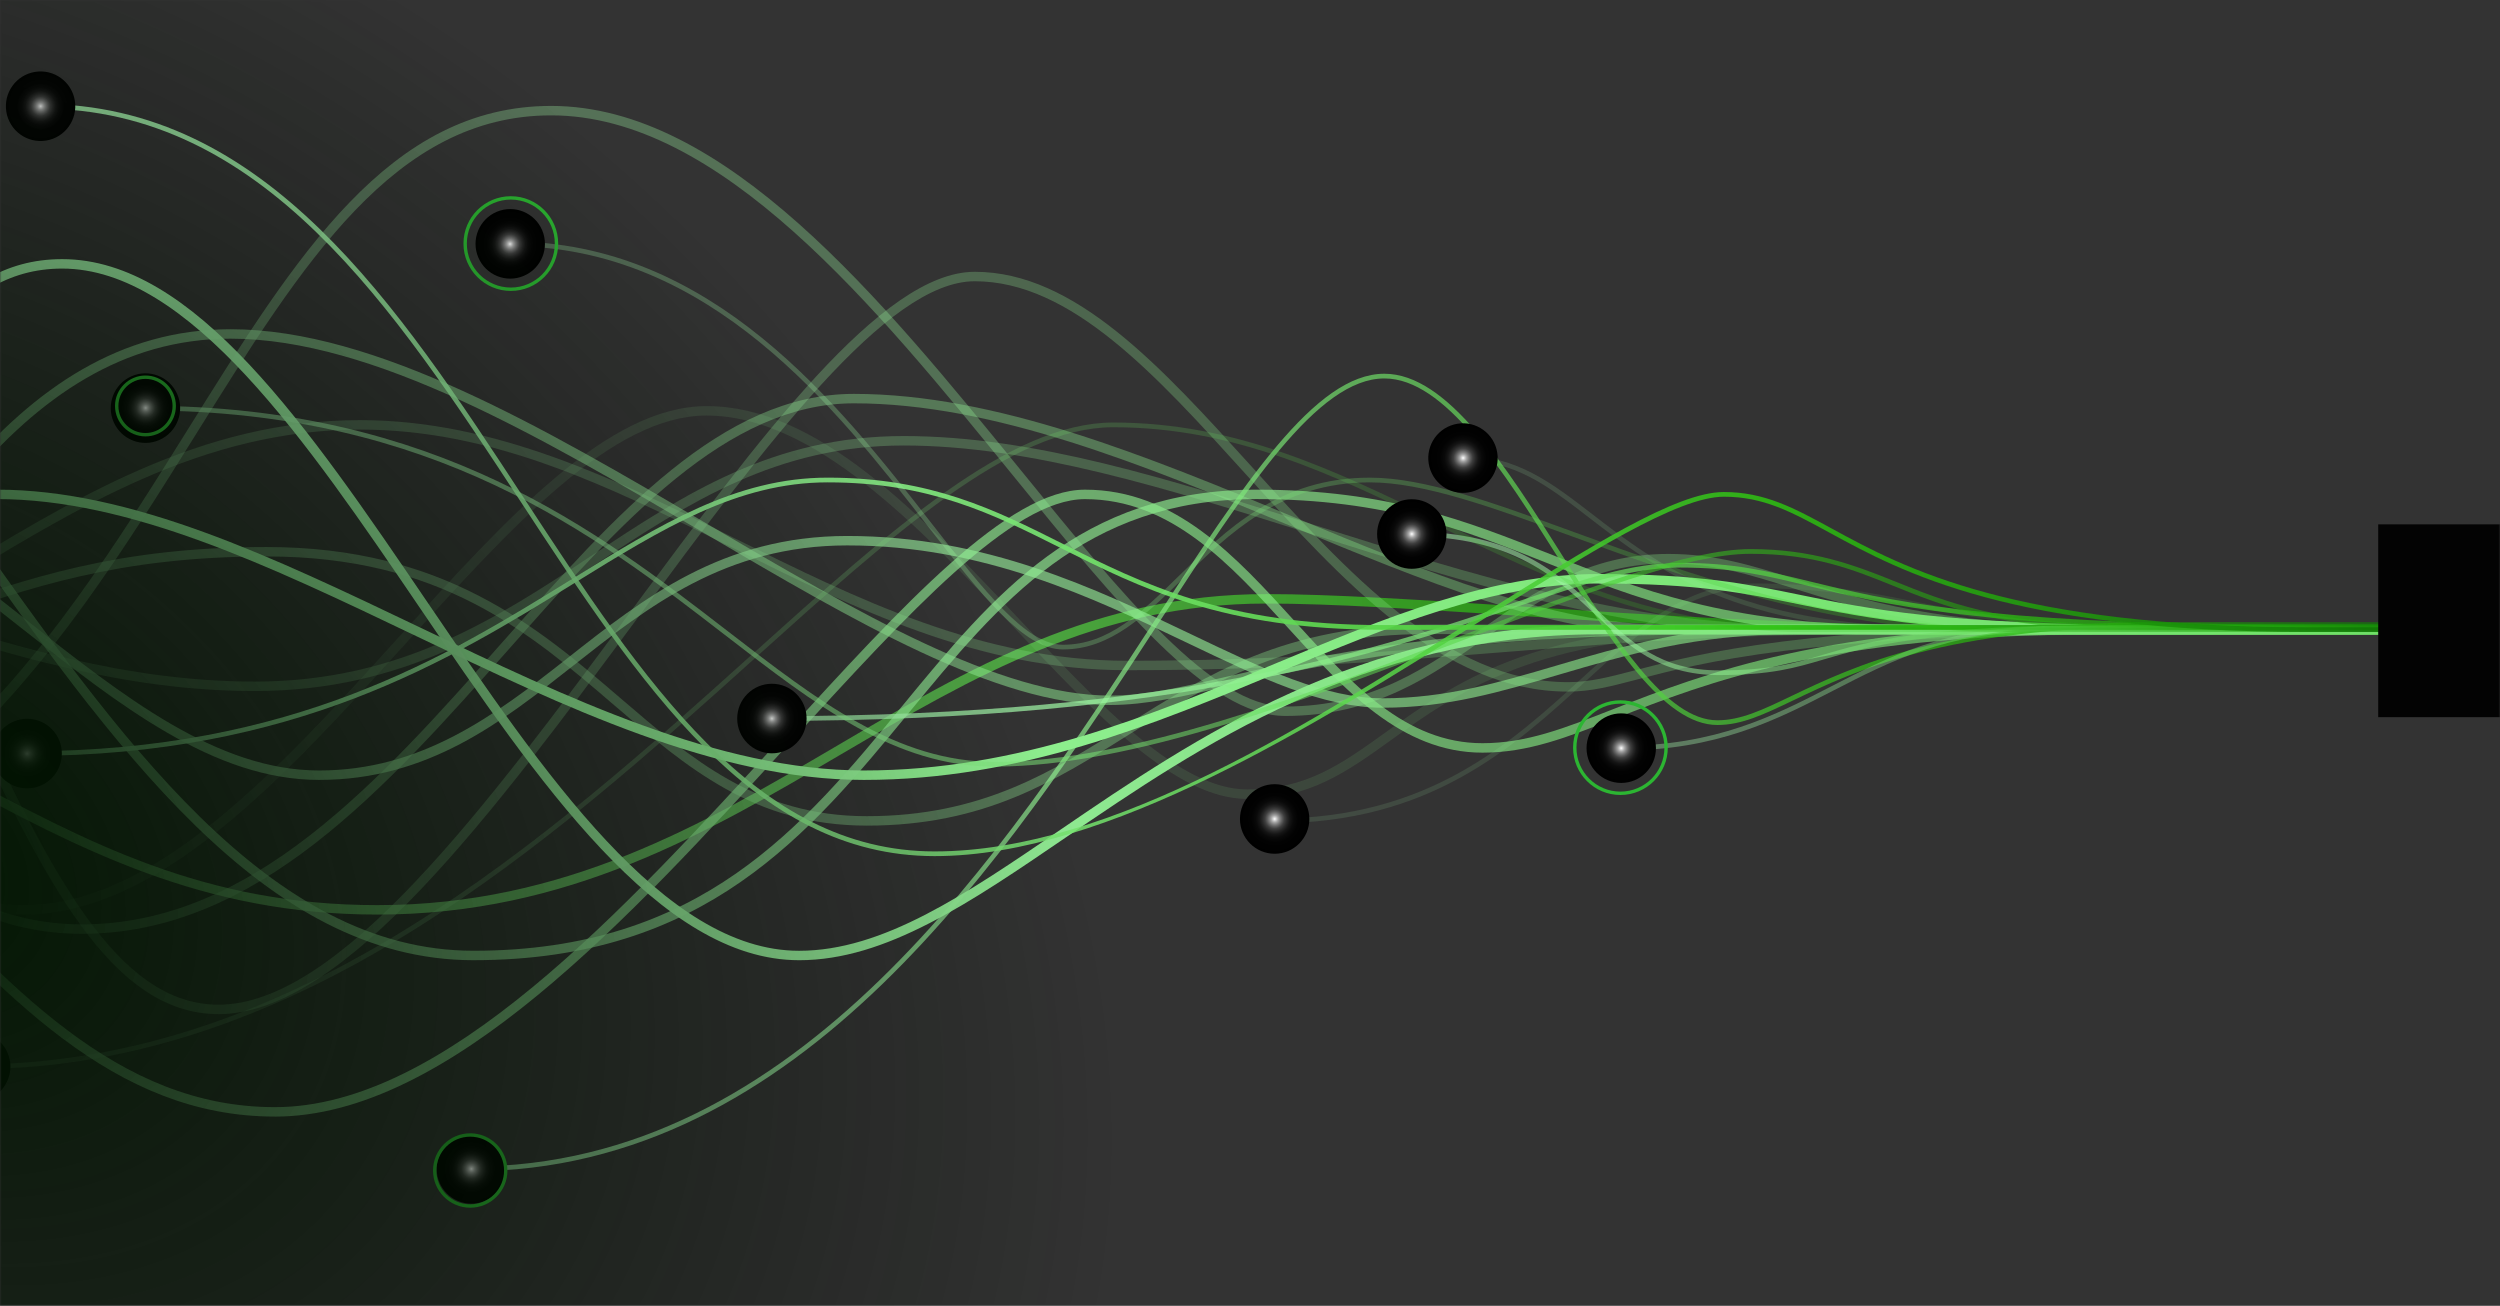 <svg width="739" height="386" viewBox="0 0 739 386" fill="none" xmlns="http://www.w3.org/2000/svg">
<rect x="0" y="0" width="739" height="386" fill="#333333" stroke="none"/>
<mask id="mask0_3072_3666" style="mask-type:alpha" maskUnits="userSpaceOnUse" x="0" y="0" width="739" height="386">
<rect width="739" height="386" fill="#D9D9D9"/>
</mask>
<g mask="url(#mask0_3072_3666)">
<g style="mix-blend-mode:screen" opacity="0.69">
<path d="M111.54 270.346C59.731 270.346 23.521 250.949 -14.817 230.41C-63.515 204.321 -118.71 174.755 -219.659 174.755C-220.428 174.755 -221.051 174.131 -221.051 173.36C-221.051 172.589 -220.428 171.965 -219.659 171.965C-118.017 171.965 -62.494 201.709 -13.508 227.947C26.163 249.202 60.429 267.556 111.54 267.556C167.153 267.556 207.896 243.641 247.302 220.517C286.65 197.425 323.813 175.613 374.368 175.613C393.685 175.613 419.365 177.292 449.093 179.237C488.035 181.782 532.172 184.671 575.517 184.671H785.599C786.367 184.671 786.99 185.296 786.99 186.066C786.99 186.837 786.367 187.461 785.599 187.461H575.517C532.081 187.461 487.893 184.572 448.912 182.023C419.227 180.083 393.591 178.407 374.364 178.407C324.562 178.407 287.714 200.033 248.702 222.928C208.976 246.242 167.902 270.35 111.536 270.35L111.54 270.346Z" fill="url(#paint0_linear_3072_3666)"/>
</g>
<g style="mix-blend-mode:screen" opacity="0.35">
<path d="M256.203 244.055C223.002 244.055 202.916 226.807 181.652 208.544C156.429 186.886 130.351 164.489 78.815 164.489C35.008 164.489 8.58 173.722 -19.398 183.495C-52.915 195.202 -90.906 208.473 -166.097 208.473C-166.865 208.473 -167.488 207.849 -167.488 207.078C-167.488 206.307 -166.865 205.683 -166.097 205.683C-91.376 205.683 -53.621 192.495 -20.313 180.859C7.898 171.007 34.539 161.699 78.815 161.699C131.38 161.699 159.047 185.46 183.461 206.426C204.323 224.341 224.031 241.264 256.203 241.264C290.162 241.264 310.854 228.238 332.765 214.445C356.044 199.79 380.12 184.638 421.702 184.638H785.606C786.374 184.638 786.997 185.262 786.997 186.033C786.997 186.803 786.374 187.428 785.606 187.428H421.702C380.92 187.428 357.195 202.363 334.248 216.812C311.99 230.823 290.966 244.058 256.207 244.058L256.203 244.055Z" fill="url(#paint1_linear_3072_3666)"/>
</g>
<g style="mix-blend-mode:screen" opacity="0.49">
<path d="M-191.026 362.653C-191.795 362.653 -192.418 362.029 -192.418 361.258C-192.418 360.487 -191.795 359.863 -191.026 359.863C-135.539 359.863 -103.111 298.513 -68.782 233.56C-33.38 166.582 3.223 97.32 68.132 97.32C111.138 97.32 161.066 126.665 209.343 155.046C253.583 181.051 295.37 205.61 328.174 205.61C338.471 205.61 348.516 203.294 362.416 200.085C388.821 193.99 428.72 184.782 506.252 184.782H785.607C786.376 184.782 786.998 185.406 786.998 186.177C786.998 186.948 786.376 187.572 785.607 187.572H506.252C429.036 187.572 389.318 196.737 363.039 202.8C349.489 205.926 338.786 208.396 328.174 208.396C294.613 208.396 252.51 183.648 207.936 157.449C159.974 129.258 110.381 100.111 68.128 100.111C4.895 100.111 -31.311 168.614 -66.326 234.864C-101.057 300.58 -133.864 362.649 -191.03 362.649L-191.026 362.653Z" fill="url(#paint2_linear_3072_3666)"/>
</g>
<g style="mix-blend-mode:screen" opacity="0.61">
<path d="M94.341 230.544C63.241 230.544 35.286 208.499 5.692 185.154C-27.631 158.872 -62.091 131.693 -105.128 131.693C-105.897 131.693 -106.52 131.068 -106.52 130.297C-106.52 129.527 -105.897 128.902 -105.128 128.902C-61.125 128.902 -26.283 156.386 7.411 182.96C36.615 205.997 64.203 227.754 94.337 227.754C124.472 227.754 146.095 211.629 167.742 194.564C190.271 176.803 213.566 158.433 250.442 158.433C291.35 158.433 323.728 173.922 352.293 187.584C373.42 197.69 391.66 206.416 408.715 206.416C427.263 206.416 443.154 201.733 459.975 196.777C479.233 191.102 501.061 184.667 530.214 184.667H785.604C786.373 184.667 786.996 185.292 786.996 186.063C786.996 186.833 786.373 187.458 785.604 187.458H530.214C501.464 187.458 480.771 193.556 460.76 199.453C443.741 204.468 427.665 209.206 408.715 209.206C391.03 209.206 372.521 200.354 351.095 190.102C322.794 176.566 290.72 161.223 250.442 161.223C214.532 161.223 191.62 179.289 169.464 196.757C148.397 213.368 126.608 230.544 94.337 230.544H94.341Z" fill="url(#paint3_linear_3072_3666)"/>
</g>
<g style="mix-blend-mode:screen">
<path d="M255.337 230.544C211.913 230.544 166.723 208.929 123.02 188.026C79.478 167.202 38.352 147.529 -0.956 147.529C-23.793 147.529 -48.053 154.306 -78.767 162.891C-126.871 176.332 -192.753 194.741 -290.304 194.741C-291.072 194.741 -291.695 194.117 -291.695 193.346C-291.695 192.575 -291.072 191.951 -290.304 191.951C-193.136 191.951 -127.466 173.601 -79.516 160.203C-48.597 151.564 -24.175 144.738 -0.96 144.738C38.979 144.738 80.381 164.543 124.214 185.505C167.638 206.274 212.54 227.75 255.333 227.75C301.11 227.75 339.744 211.656 377.109 196.097C409.715 182.517 440.515 169.688 472.384 169.688C502.2 169.688 516.116 172.554 532.228 175.87C552.266 179.992 574.973 184.667 635.865 184.667H785.603C786.372 184.667 786.994 185.292 786.994 186.062C786.994 186.833 786.372 187.457 785.603 187.457H635.865C574.693 187.457 551.836 182.754 531.672 178.604C515.706 175.32 501.92 172.483 472.384 172.483C441.071 172.483 410.523 185.208 378.177 198.677C340.564 214.344 301.666 230.544 255.333 230.544H255.337Z" fill="url(#paint4_linear_3072_3666)"/>
</g>
<g style="mix-blend-mode:screen" opacity="0.65">
<path d="M139.989 283.837C78.072 283.837 33.698 220.914 -13.285 154.3C-66.04 79.49 -120.597 2.134 -205.741 2.134C-206.51 2.134 -207.133 1.51 -207.133 0.739C-207.133 -0.032 -206.51 -0.656 -205.741 -0.656C-119.154 -0.656 -64.176 77.296 -11.011 152.684C35.543 218.693 79.515 281.043 139.993 281.043C207.184 281.043 237.445 244.26 266.708 208.686C293.759 175.8 319.313 144.74 371.398 144.74C410.205 144.74 433.48 153.976 458.123 163.754C484.087 174.057 510.929 184.708 558.406 184.708H785.608C786.377 184.708 787 185.333 787 186.104C787 186.874 786.377 187.499 785.608 187.499H558.406C510.401 187.499 483.302 176.749 457.098 166.347C432.711 156.668 409.673 147.53 371.398 147.53C320.626 147.53 295.478 178.1 268.852 210.461C239.175 246.532 208.493 283.833 139.989 283.833V283.837Z" fill="url(#paint5_linear_3072_3666)"/>
</g>
<g style="mix-blend-mode:screen" opacity="0.23">
<path d="M-197.456 236.145C-198.225 236.145 -198.848 235.52 -198.848 234.749C-198.848 233.979 -198.225 233.354 -197.456 233.354C-118.406 233.354 -65.119 200.634 -18.108 171.764C21.732 147.3 59.361 124.191 106.443 124.191C146.721 124.191 182.595 141.98 217.291 159.18C253.125 176.949 290.182 195.323 333.18 195.323C376.178 195.323 412.368 192.528 446.311 189.825C478.562 187.256 509.032 184.834 545.387 184.834H785.607C786.376 184.834 786.998 185.458 786.998 186.229C786.998 186.999 786.376 187.624 785.607 187.624H545.387C509.142 187.624 478.732 190.042 446.531 192.607C412.534 195.315 377.377 198.113 333.18 198.113C288.984 198.113 252.179 179.593 216.057 161.682C180.064 143.838 146.07 126.982 106.443 126.982C60.145 126.982 22.84 149.888 -16.657 174.143C-63.984 203.203 -117.622 236.141 -197.456 236.141V236.145Z" fill="url(#paint6_linear_3072_3666)"/>
</g>
<g style="mix-blend-mode:screen" opacity="0.27">
<path d="M64.594 299.774C32.421 299.774 12.848 258.932 -9.816 211.645C-39.855 148.963 -73.905 77.919 -147.163 77.919C-147.932 77.919 -148.555 77.295 -148.555 76.524C-148.555 75.753 -147.932 75.129 -147.163 75.129C-113.678 75.129 -85.219 89.677 -60.158 119.603C-38.381 145.604 -21.875 180.051 -7.308 210.439C14.949 256.877 34.172 296.988 64.594 296.988C100.401 296.988 144.136 237.895 186.437 180.751C224.657 129.116 260.752 80.346 288.126 80.346C317.823 80.346 343.215 108.375 370.097 138.051C398.422 169.317 427.709 201.646 463.493 201.646C469.895 201.646 475.505 200.18 483.263 198.152C502.276 193.18 534.098 184.857 622.952 184.857H785.605C786.374 184.857 786.996 185.481 786.996 186.252C786.996 187.023 786.374 187.647 785.605 187.647H622.952C534.457 187.647 502.848 195.911 483.965 200.851C476.005 202.934 470.254 204.436 463.493 204.436C426.475 204.436 396.767 171.641 368.04 139.929C341.583 110.722 316.593 83.136 288.126 83.136C262.151 83.136 226.458 131.356 188.672 182.411C145.962 240.112 101.801 299.778 64.594 299.778V299.774Z" fill="url(#paint7_linear_3072_3666)"/>
</g>
<g style="mix-blend-mode:screen" opacity="0.11">
<path d="M6.875 270.35C-25.294 270.35 -47.043 243.021 -72.222 211.376C-89.324 189.888 -108.704 165.534 -134.013 147.046C-162.984 125.886 -195.382 115.603 -233.065 115.603C-233.834 115.603 -234.457 114.978 -234.457 114.208C-234.457 113.437 -233.834 112.812 -233.065 112.812C-147.093 112.812 -104.375 166.499 -70.046 209.637C-45.313 240.721 -23.95 267.564 6.879 267.564C46.064 267.564 82.68 227.169 118.085 188.101C149.808 153.101 179.769 120.045 208.867 120.045C241.915 120.045 272.349 152.338 301.777 183.568C325.912 209.174 348.706 233.362 368.681 233.362C386.121 233.362 396.521 225.88 409.688 216.415C429.249 202.345 453.597 184.833 513.065 184.833H785.608C786.376 184.833 786.999 185.457 786.999 186.228C786.999 186.999 786.376 187.623 785.608 187.623H513.065C454.492 187.623 430.547 204.843 411.308 218.683C398.275 228.058 387.016 236.156 368.681 236.156C347.507 236.156 324.311 211.546 299.755 185.489C272.081 156.124 240.712 122.839 208.867 122.839C181.003 122.839 151.444 155.452 120.147 189.983C84.332 229.496 47.298 270.358 6.879 270.358L6.875 270.35Z" fill="url(#paint8_linear_3072_3666)"/>
</g>
<g style="mix-blend-mode:screen" opacity="0.32">
<path d="M-137.882 271.126C-138.651 271.126 -139.273 270.502 -139.273 269.731C-139.273 268.961 -138.651 268.336 -137.882 268.336C-32.648 268.336 14.284 193.071 55.694 126.667C87.602 75.498 115.158 31.309 162.922 31.309C214.238 31.309 260.646 88.41 301.591 138.792C332.139 176.381 358.52 208.844 379.935 208.844C405.555 208.844 422.049 197.193 438 185.929C453.445 175.021 469.411 163.742 493.207 163.742C507.052 163.742 518.051 167.204 530.788 171.211C549.963 177.246 573.829 184.756 619.469 184.756H785.606C786.375 184.756 786.998 185.38 786.998 186.151C786.998 186.921 786.375 187.546 785.606 187.546H619.469C573.404 187.546 549.313 179.966 529.956 173.871C516.923 169.769 506.63 166.532 493.211 166.532C470.298 166.532 455.389 177.061 439.608 188.21C423.303 199.726 406.442 211.634 379.938 211.634C357.204 211.634 330.436 178.697 299.438 140.558C258.884 90.658 212.922 34.103 162.926 34.103C116.704 34.103 89.526 77.683 58.059 128.149C16.267 195.166 -31.099 271.126 -137.874 271.126H-137.882Z" fill="url(#paint9_linear_3072_3666)"/>
</g>
<g style="mix-blend-mode:screen" opacity="0.64">
<path d="M81.265 330.059C33.658 330.059 0.902 294.249 -37.026 252.787C-86.332 198.883 -142.217 137.79 -247.612 137.79C-248.381 137.79 -249.004 137.166 -249.004 136.395C-249.004 135.624 -248.381 135 -247.612 135C-140.995 135 -84.672 196.575 -34.976 250.901C2.507 291.881 34.88 327.273 81.265 327.273C131.307 327.273 184.457 269.085 231.345 217.751C267.125 178.577 298.024 144.746 320.712 144.746C347.389 144.746 365.385 164.55 382.786 183.703C399.604 202.211 415.483 219.691 438.222 219.691C451.188 219.691 462.447 215.276 476.698 209.688C503.521 199.167 540.259 184.762 619.466 184.762H785.604C786.372 184.762 786.995 185.386 786.995 186.157C786.995 186.928 786.372 187.552 785.604 187.552H619.466C540.783 187.552 504.329 201.847 477.711 212.289C463.184 217.984 451.712 222.485 438.222 222.485C414.257 222.485 397.211 203.728 380.729 185.588C363.734 166.882 346.159 147.544 320.712 147.544C299.25 147.544 268.734 180.956 233.399 219.64C186.12 271.401 132.533 330.067 81.265 330.067V330.059Z" fill="url(#paint10_linear_3072_3666)"/>
</g>
<g style="mix-blend-mode:screen" opacity="0.36">
<path d="M24.193 276.037C-23.137 276.037 -52.921 235.793 -84.454 193.184C-118.318 147.426 -153.337 100.111 -213.007 100.111C-213.776 100.111 -214.398 99.486 -214.398 98.715C-214.398 97.945 -213.776 97.32 -213.007 97.32C-151.934 97.32 -116.493 145.209 -82.219 191.52C-51.115 233.548 -21.738 273.243 24.193 273.243C74.642 273.243 112.283 230.746 148.685 189.647C182.033 151.995 213.531 116.433 252.401 116.433C294.477 116.433 339.04 134.874 382.133 152.71C421.827 169.135 459.317 184.651 491.861 184.651H785.6C786.369 184.651 786.992 185.276 786.992 186.047C786.992 186.817 786.369 187.442 785.6 187.442H491.861C458.769 187.442 421.027 171.823 381.072 155.287C338.228 137.557 293.925 119.223 252.401 119.223C214.781 119.223 183.684 154.33 150.763 191.501C113.954 233.062 75.888 276.034 24.189 276.034L24.193 276.037Z" fill="url(#paint11_linear_3072_3666)"/>
</g>
<g style="mix-blend-mode:screen" opacity="0.95">
<path d="M236.202 283.838C194.931 283.838 158.879 230.815 124.01 179.54C90.532 130.304 55.912 79.392 18.37 79.392C-14.095 79.392 -29.118 112.843 -46.515 151.578C-69.928 203.707 -96.463 262.788 -173.538 262.788C-174.307 262.788 -174.93 262.164 -174.93 261.393C-174.93 260.623 -174.307 259.998 -173.538 259.998C-98.265 259.998 -72.12 201.791 -49.05 150.432C-31.259 110.815 -15.888 76.602 18.374 76.602C57.386 76.602 90.868 125.842 126.312 177.971C160.771 228.649 196.401 281.051 236.202 281.051C261.018 281.051 285.413 264.409 313.651 245.138C353.101 218.22 402.194 184.721 472.385 184.721H785.603C786.372 184.721 786.995 185.346 786.995 186.116C786.995 186.887 786.372 187.511 785.603 187.511H472.385C403.053 187.511 354.351 220.741 315.216 247.442C286.592 266.974 261.874 283.842 236.198 283.842L236.202 283.838Z" fill="url(#paint12_linear_3072_3666)"/>
</g>
<g style="mix-blend-mode:screen" opacity="0.25">
<path d="M75.358 204.27C36.784 204.27 2.845 193.584 -33.089 182.269C-77.238 168.369 -127.28 152.611 -197.456 152.611C-198.225 152.611 -198.848 151.987 -198.848 151.216C-198.848 150.446 -198.225 149.821 -197.456 149.821C-126.855 149.821 -76.599 165.646 -32.257 179.605C3.468 190.853 37.209 201.476 75.358 201.476C118.522 201.476 147.17 182.549 174.88 164.247C202.401 146.071 228.392 128.898 267.112 128.898C305.833 128.898 345.776 141.727 388.868 155.307C434.527 169.697 481.74 184.577 528.317 184.577H785.607C786.376 184.577 786.998 185.201 786.998 185.972C786.998 186.742 786.376 187.367 785.607 187.367H528.317C481.314 187.367 433.893 172.42 388.033 157.971C345.149 144.454 304.643 131.689 267.112 131.689C229.582 131.689 203.572 148.636 176.414 166.574C148.365 185.102 119.358 204.262 75.362 204.262L75.358 204.27Z" fill="url(#paint13_linear_3072_3666)"/>
</g>
<g style="mix-blend-mode:screen" opacity="0.14">
<path d="M785.605 186.713H573.252C513.433 186.713 489.251 168.063 469.816 153.08C457.532 143.607 447.83 136.126 432.452 136.126C432.065 136.126 431.758 135.813 431.758 135.43C431.758 135.047 432.069 134.734 432.452 134.734C448.303 134.734 458.664 142.726 470.664 151.978C489.929 166.834 513.906 185.322 573.252 185.322H785.605C785.991 185.322 786.299 185.634 786.299 186.018C786.299 186.401 785.987 186.713 785.605 186.713Z" fill="url(#paint14_linear_3072_3666)"/>
</g>
<g style="mix-blend-mode:screen" opacity="0.68">
<path d="M139.342 346.22C138.956 346.22 138.648 345.907 138.648 345.524C138.648 345.141 138.96 344.828 139.342 344.828C236.246 344.828 296.862 251.711 341.125 183.722C367.767 142.797 388.807 110.477 409.22 110.477C427.859 110.477 445.114 137.774 461.801 164.175C477.645 189.239 492.61 212.917 507.657 212.917C514.548 212.917 520.856 209.901 529.592 205.72C547.734 197.041 575.152 183.928 636.962 183.928H785.604C785.991 183.928 786.298 184.24 786.298 184.623C786.298 185.007 785.987 185.319 785.604 185.319H636.962C575.468 185.319 548.219 198.353 530.191 206.977C521.293 211.233 514.864 214.308 507.657 214.308C491.845 214.308 476.679 190.318 460.626 164.918C444.14 138.837 427.098 111.868 409.22 111.868C389.56 111.868 368.701 143.912 342.288 184.481C297.852 252.739 236.995 346.22 139.338 346.22H139.342Z" fill="url(#paint15_linear_3072_3666)"/>
</g>
<g style="mix-blend-mode:screen" opacity="0.71">
<path d="M228.17 213.098C227.784 213.098 227.477 212.785 227.477 212.402C227.477 212.019 227.788 211.706 228.17 211.706C349.158 211.706 408.835 191.376 448.324 177.923C467.996 171.22 482.208 166.379 496.648 166.379C512.539 166.379 522.403 168.794 534.892 171.849C556.771 177.2 586.736 184.531 671.672 184.531H785.606C785.992 184.531 786.3 184.843 786.3 185.227C786.3 185.61 785.989 185.922 785.606 185.922H671.672C586.567 185.922 556.511 178.567 534.561 173.2C522.162 170.169 512.374 167.77 496.648 167.77C482.437 167.77 468.319 172.58 448.774 179.239C409.194 192.72 349.386 213.098 228.17 213.098Z" fill="url(#paint16_linear_3072_3666)"/>
</g>
<g style="mix-blend-mode:screen" opacity="0.91">
<path d="M8.026 223.456C7.64 223.456 7.332 223.144 7.332 222.76C7.332 222.377 7.643 222.065 8.026 222.065C86.796 222.065 132.498 193.795 169.22 171.078C195.144 155.04 217.536 141.191 244.643 141.191C275.167 141.191 294.062 150.669 314.065 160.703C337.656 172.536 362.05 184.772 408.718 184.772H785.604C785.99 184.772 786.298 185.084 786.298 185.468C786.298 185.851 785.986 186.163 785.604 186.163H408.718C361.723 186.163 337.179 173.852 313.443 161.948C293.589 151.989 274.84 142.587 244.643 142.587C217.926 142.587 195.696 156.34 169.949 172.263C133.077 195.071 87.19 223.456 8.022 223.456H8.026Z" fill="url(#paint17_linear_3072_3666)"/>
</g>
<g style="mix-blend-mode:screen" opacity="0.54">
<path d="M294.072 226.614C264.674 226.614 241.336 208.588 214.312 187.713C176.033 158.147 128.391 121.348 42.998 121.348C42.612 121.348 42.305 121.036 42.305 120.653C42.305 120.269 42.616 119.957 42.998 119.957C128.864 119.957 176.715 156.914 215.164 186.61C241.987 207.328 265.151 225.219 294.075 225.219C334.085 225.219 386.533 205.245 432.807 187.622C468.46 174.042 499.253 162.316 517.478 162.316C535.703 162.316 547.979 166.956 560.153 171.865C574.782 177.765 591.367 184.456 624.644 184.456H785.605C785.991 184.456 786.299 184.769 786.299 185.152C786.299 185.535 785.987 185.848 785.605 185.848H624.644C591.095 185.848 574.38 179.105 559.632 173.153C547.589 168.292 536.211 163.704 517.478 163.704C498.744 163.704 468.827 175.39 433.299 188.918C386.915 206.585 334.337 226.606 294.072 226.606V226.614Z" fill="url(#paint18_linear_3072_3666)"/>
</g>
<g style="mix-blend-mode:screen" opacity="0.52">
<path d="M508.147 199.555C490.407 199.555 481.269 190.884 471.591 181.703C460.15 170.851 447.184 158.547 416.967 158.547C416.581 158.547 416.273 158.235 416.273 157.852C416.273 157.468 416.585 157.156 416.967 157.156C447.74 157.156 460.919 169.661 472.549 180.691C482.428 190.066 490.963 198.164 508.147 198.164C523.246 198.164 530.082 196.148 538.739 193.591C551.985 189.683 568.471 184.817 623.26 184.817H785.605C785.992 184.817 786.299 185.13 786.299 185.513C786.299 185.896 785.988 186.209 785.605 186.209H623.26C568.672 186.209 552.292 191.042 539.129 194.923C530.713 197.405 523.443 199.551 508.143 199.551L508.147 199.555Z" fill="url(#paint19_linear_3072_3666)"/>
</g>
<g style="mix-blend-mode:screen" opacity="0.12">
<path d="M376.788 243.355C376.401 243.355 376.094 243.043 376.094 242.659C376.094 242.276 376.405 241.964 376.788 241.964C422.226 241.964 446.494 219.784 467.908 200.217C484.194 185.333 498.26 172.48 518.298 172.48C539.46 172.48 552.442 175.085 566.188 177.844C582.107 181.037 600.147 184.657 634.432 184.657H785.609C785.995 184.657 786.303 184.969 786.303 185.353C786.303 185.736 785.991 186.048 785.609 186.048H634.432C600.009 186.048 581.898 182.412 565.916 179.207C552.241 176.464 539.326 173.872 518.302 173.872C498.804 173.872 484.923 186.558 468.851 201.244C447.255 220.985 422.774 243.355 376.795 243.355H376.788Z" fill="url(#paint20_linear_3072_3666)"/>
</g>
<g style="mix-blend-mode:screen" opacity="0.37">
<path d="M479.237 221.854C478.85 221.854 478.543 221.542 478.543 221.159C478.543 220.775 478.854 220.463 479.237 220.463C507.223 220.463 524.588 211.511 541.382 202.856C558.105 194.236 575.4 185.32 603.007 185.32H785.604C785.99 185.32 786.297 185.633 786.297 186.016C786.297 186.399 785.986 186.711 785.604 186.711H603.007C575.739 186.711 558.594 195.549 542.017 204.089C525.077 212.823 507.562 221.85 479.237 221.85V221.854Z" fill="url(#paint21_linear_3072_3666)"/>
</g>
<g style="mix-blend-mode:screen" opacity="0.2">
<path d="M-7.185 315.994C-7.571 315.994 -7.879 315.682 -7.879 315.298C-7.879 314.915 -7.567 314.603 -7.185 314.603C87.673 314.603 162.339 247.42 222.336 193.433C263.205 156.658 298.504 124.898 329.06 124.898C365.427 124.898 394.426 138.976 425.132 153.884C457.096 169.4 490.147 185.446 533.319 185.446H785.602C785.988 185.446 786.296 185.758 786.296 186.141C786.296 186.525 785.984 186.837 785.602 186.837H533.319C489.828 186.837 456.63 170.72 424.525 155.136C393.969 140.304 365.108 126.294 329.06 126.294C299.036 126.294 263.922 157.887 223.262 194.472C163.092 248.617 88.205 315.998 -7.189 315.998L-7.185 315.994Z" fill="url(#paint22_linear_3072_3666)"/>
</g>
<g style="mix-blend-mode:screen" opacity="0.27">
<path d="M314.236 191.979C302.638 191.979 290.161 175.953 274.364 155.667C247.124 120.682 209.814 72.766 150.827 72.766C150.44 72.766 150.133 72.454 150.133 72.071C150.133 71.687 150.444 71.375 150.827 71.375C210.492 71.375 248.042 119.599 275.46 154.813C291.024 174.799 303.316 190.588 314.236 190.588C327.699 190.588 337.393 181.099 348.616 170.108C362.458 156.556 378.152 141.194 404.923 141.194C421.134 141.194 441.57 148.648 465.232 157.275C499.513 169.776 542.176 185.336 591.273 185.336H785.609C785.995 185.336 786.303 185.648 786.303 186.031C786.303 186.415 785.991 186.727 785.609 186.727H591.273C541.932 186.727 499.139 171.124 464.759 158.584C441.219 149.999 420.889 142.585 404.923 142.585C378.719 142.585 363.242 157.734 349.59 171.1C338.623 181.834 328.267 191.975 314.236 191.975V191.979Z" fill="url(#paint23_linear_3072_3666)"/>
</g>
<g style="mix-blend-mode:screen" opacity="0.85">
<path d="M276.27 253.068C222.518 253.068 189.17 202.136 153.86 148.213C116.48 91.128 77.826 32.098 11.991 32.098C11.604 32.098 11.297 31.786 11.297 31.403C11.297 31.019 11.608 30.707 11.991 30.707C78.575 30.707 117.438 90.057 155.023 147.454C190.117 201.053 223.267 251.677 276.266 251.677C329.266 251.677 388.324 212.977 437.697 181.882C470.023 161.52 495.557 145.439 509.556 145.439C521.662 145.439 530.402 150.201 541.468 156.236C562.78 167.855 594.992 185.415 682.285 185.415H785.603C785.989 185.415 786.297 185.727 786.297 186.11C786.297 186.494 785.985 186.806 785.603 186.806H682.285C594.637 186.806 562.244 169.144 540.806 157.457C529.492 151.288 521.312 146.83 509.56 146.83C495.959 146.83 469.302 163.619 438.438 183.059C388.912 214.25 327.283 253.068 276.266 253.068H276.27Z" fill="url(#paint24_linear_3072_3666)"/>
</g>
<path d="M136.316 345.524C136.316 343.848 137.673 342.488 139.344 342.488C141.016 342.488 142.372 343.848 142.372 345.524C142.372 347.199 141.016 348.559 139.344 348.559C137.673 348.559 136.316 347.199 136.316 345.524Z" fill="#00BFFF"/>
<path d="M4.996 222.758C4.996 221.082 6.352 219.723 8.024 219.723C9.695 219.723 11.051 221.082 11.051 222.758C11.051 224.434 9.695 225.793 8.024 225.793C6.352 225.793 4.996 224.434 4.996 222.758Z" fill="#00BFFF"/>
<path opacity="0.5" d="M44.801 123.09C46.143 122.089 46.421 120.188 45.423 118.843C44.425 117.498 42.528 117.219 41.187 118.219C39.845 119.22 39.567 121.122 40.565 122.466C41.563 123.811 43.46 124.09 44.801 123.09Z" fill="#00BFFF"/>
<path opacity="0.9" d="M8.965 31.402C8.965 29.727 10.321 28.367 11.992 28.367C13.664 28.367 15.02 29.727 15.02 31.402C15.02 33.078 13.664 34.438 11.992 34.438C10.321 34.438 8.965 33.078 8.965 31.402Z" fill="#00BFFF"/>
<path opacity="0.3" d="M147.797 72.067C147.797 70.391 149.153 69.031 150.825 69.031C152.496 69.031 153.852 70.391 153.852 72.067C153.852 73.742 152.496 75.102 150.825 75.102C149.153 75.102 147.797 73.742 147.797 72.067Z" fill="#00BFFF"/>
<path opacity="0.7" d="M225.141 212.402C225.141 210.727 226.497 209.367 228.168 209.367C229.84 209.367 231.196 210.727 231.196 212.402C231.196 214.078 229.84 215.438 228.168 215.438C226.497 215.438 225.141 214.078 225.141 212.402Z" fill="#00BFFF"/>
<path opacity="0.12" d="M373.762 242.66C373.762 240.985 375.118 239.625 376.789 239.625C378.461 239.625 379.817 240.985 379.817 242.66C379.817 244.336 378.461 245.696 376.789 245.696C375.118 245.696 373.762 244.336 373.762 242.66Z" fill="#00BFFF"/>
<path opacity="0.37" d="M476.211 221.156C476.211 219.481 477.567 218.121 479.239 218.121C480.91 218.121 482.266 219.481 482.266 221.156C482.266 222.832 480.91 224.192 479.239 224.192C477.567 224.192 476.211 222.832 476.211 221.156Z" fill="#00BFFF"/>
<path opacity="0.52" d="M417.324 160.887C418.997 160.887 420.352 159.528 420.352 157.852C420.352 156.175 418.997 154.816 417.324 154.816C415.652 154.816 414.297 156.175 414.297 157.852C414.297 159.528 415.652 160.887 417.324 160.887Z" fill="#00BFFF"/>
<path opacity="0.14" d="M433.228 138.309C434.845 137.879 435.808 136.217 435.379 134.597C434.95 132.976 433.293 132.011 431.676 132.441C430.06 132.87 429.097 134.532 429.526 136.153C429.954 137.773 431.612 138.738 433.228 138.309Z" fill="#00BFFF"/>
<path style="mix-blend-mode:color-dodge" d="M-17.441 315.295C-17.441 309.616 -12.849 305.012 -7.184 305.012C-1.519 305.012 3.074 309.616 3.074 315.295C3.074 320.975 -1.519 325.579 -7.184 325.579C-12.849 325.579 -17.441 320.975 -17.441 315.295Z" fill="url(#paint25_radial_3072_3666)"/>
<path style="mix-blend-mode:color-dodge" d="M15.279 230.029C19.285 226.013 19.285 219.502 15.279 215.486C11.274 211.47 4.779 211.47 0.773 215.486C-3.233 219.502 -3.233 226.013 0.773 230.029C4.779 234.045 11.274 234.045 15.279 230.029Z" fill="url(#paint26_radial_3072_3666)"/>
<path style="mix-blend-mode:color-dodge" d="M48.05 129.588C52.98 126.79 54.713 120.515 51.922 115.572C49.131 110.63 42.871 108.892 37.942 111.691C33.012 114.489 31.279 120.764 34.07 125.706C36.861 130.649 43.12 132.386 48.05 129.588Z" fill="url(#paint27_radial_3072_3666)"/>
<path style="mix-blend-mode:color-dodge" d="M13.634 41.554C19.226 40.648 23.027 35.368 22.123 29.761C21.22 24.155 15.953 20.344 10.361 21.25C4.768 22.156 0.967 27.436 1.871 33.042C2.775 38.649 8.041 42.46 13.634 41.554Z" fill="url(#paint28_radial_3072_3666)"/>
<path style="mix-blend-mode:color-dodge" d="M228.172 222.684C233.837 222.684 238.429 218.08 238.429 212.401C238.429 206.721 233.837 202.117 228.172 202.117C222.507 202.117 217.914 206.721 217.914 212.401C217.914 218.08 222.507 222.684 228.172 222.684Z" fill="url(#paint29_radial_3072_3666)"/>
<path style="mix-blend-mode:color-dodge" d="M376.789 252.372C382.454 252.372 387.047 247.768 387.047 242.088C387.047 236.409 382.454 231.805 376.789 231.805C371.124 231.805 366.531 236.409 366.531 242.088C366.531 247.768 371.124 252.372 376.789 252.372Z" fill="url(#paint30_radial_3072_3666)"/>
<path style="mix-blend-mode:color-dodge" d="M417.328 168.137C422.993 168.137 427.586 163.533 427.586 157.854C427.586 152.174 422.993 147.57 417.328 147.57C411.663 147.57 407.07 152.174 407.07 157.854C407.07 163.533 411.663 168.137 417.328 168.137Z" fill="url(#paint31_radial_3072_3666)"/>
<path style="mix-blend-mode:color-dodge" d="M435.088 145.35C440.563 143.891 443.823 138.259 442.368 132.77C440.913 127.281 435.295 124.014 429.82 125.473C424.345 126.931 421.086 132.563 422.54 138.052C423.995 143.541 429.613 146.808 435.088 145.35Z" fill="url(#paint32_radial_3072_3666)"/>
<path style="mix-blend-mode:color-dodge" d="M468.98 221.155C468.98 215.475 473.573 210.871 479.238 210.871C484.903 210.871 489.496 215.475 489.496 221.155C489.496 226.834 484.903 231.438 479.238 231.438C473.573 231.438 468.98 226.834 468.98 221.155Z" fill="url(#paint33_radial_3072_3666)"/>
<path style="mix-blend-mode:color-dodge" d="M154.814 81.556C160.033 79.348 162.479 73.316 160.276 68.083C158.074 62.851 152.057 60.399 146.837 62.607C141.618 64.815 139.172 70.847 141.375 76.08C143.578 81.312 149.594 83.764 154.814 81.556Z" fill="url(#paint34_radial_3072_3666)"/>
<path style="mix-blend-mode:color-dodge" d="M129.09 345.522C129.09 339.843 133.683 335.238 139.348 335.238C145.013 335.238 149.605 339.843 149.605 345.522C149.605 351.201 145.013 355.805 139.348 355.805C133.683 355.805 129.09 351.201 129.09 345.522Z" fill="url(#paint35_radial_3072_3666)"/>
<rect x="703" y="155" width="84" height="57" fill="#030303"/>
<circle cx="151" cy="72" r="13.5" stroke="#2CB532"/>
<circle cx="479" cy="221" r="13.5" stroke="#2CB532"/>
<circle cx="139" cy="346" r="10.5" stroke="#2CB532"/>
<circle cx="43" cy="120" r="8.5" stroke="#2CB532"/>
<rect x="-306" y="-129" width="860" height="622" fill="url(#paint36_radial_3072_3666)"/>
</g>
<defs>
<linearGradient id="paint0_linear_3072_3666" x1="786.994" y1="221.154" x2="-221.051" y2="221.154" gradientUnits="userSpaceOnUse">
<stop stop-color="#025200"/>
<stop offset="0.34" stop-color="#2DC210"/>
<stop offset="0.43" stop-color="#49CE34"/>
<stop offset="0.56" stop-color="#6BDE61"/>
<stop offset="0.69" stop-color="#87EB85"/>
<stop offset="0.81" stop-color="#9AF49F"/>
<stop offset="0.92" stop-color="#A6FAAE"/>
<stop offset="1" stop-color="#ABFCB4"/>
</linearGradient>
<linearGradient id="paint1_linear_3072_3666" x1="1924.48" y1="202.877" x2="-167.492" y2="202.877" gradientUnits="userSpaceOnUse">
<stop stop-color="#025200"/>
<stop offset="0.34" stop-color="#2DC210"/>
<stop offset="0.43" stop-color="#49CE34"/>
<stop offset="0.56" stop-color="#6BDE61"/>
<stop offset="0.69" stop-color="#87EB85"/>
<stop offset="0.81" stop-color="#9AF49F"/>
<stop offset="0.92" stop-color="#A6FAAE"/>
<stop offset="1" stop-color="#ABFCB4"/>
</linearGradient>
<linearGradient id="paint2_linear_3072_3666" x1="1924.48" y1="229.991" x2="-192.422" y2="229.991" gradientUnits="userSpaceOnUse">
<stop stop-color="#025200"/>
<stop offset="0.34" stop-color="#2DC210"/>
<stop offset="0.43" stop-color="#49CE34"/>
<stop offset="0.56" stop-color="#6BDE61"/>
<stop offset="0.69" stop-color="#87EB85"/>
<stop offset="0.81" stop-color="#9AF49F"/>
<stop offset="0.92" stop-color="#A6FAAE"/>
<stop offset="1" stop-color="#ABFCB4"/>
</linearGradient>
<linearGradient id="paint3_linear_3072_3666" x1="1924.48" y1="179.723" x2="-106.52" y2="179.723" gradientUnits="userSpaceOnUse">
<stop stop-color="#025200"/>
<stop offset="0.34" stop-color="#2DC210"/>
<stop offset="0.43" stop-color="#49CE34"/>
<stop offset="0.56" stop-color="#6BDE61"/>
<stop offset="0.69" stop-color="#87EB85"/>
<stop offset="0.81" stop-color="#9AF49F"/>
<stop offset="0.92" stop-color="#A6FAAE"/>
<stop offset="1" stop-color="#ABFCB4"/>
</linearGradient>
<linearGradient id="paint4_linear_3072_3666" x1="1924.48" y1="187.639" x2="-291.695" y2="187.639" gradientUnits="userSpaceOnUse">
<stop stop-color="#025200"/>
<stop offset="0.34" stop-color="#2DC210"/>
<stop offset="0.43" stop-color="#49CE34"/>
<stop offset="0.56" stop-color="#6BDE61"/>
<stop offset="0.69" stop-color="#87EB85"/>
<stop offset="0.81" stop-color="#9AF49F"/>
<stop offset="0.92" stop-color="#A6FAAE"/>
<stop offset="1" stop-color="#ABFCB4"/>
</linearGradient>
<linearGradient id="paint5_linear_3072_3666" x1="1924.48" y1="141.59" x2="-207.133" y2="141.59" gradientUnits="userSpaceOnUse">
<stop stop-color="#025200"/>
<stop offset="0.34" stop-color="#2DC210"/>
<stop offset="0.43" stop-color="#49CE34"/>
<stop offset="0.56" stop-color="#6BDE61"/>
<stop offset="0.69" stop-color="#87EB85"/>
<stop offset="0.81" stop-color="#9AF49F"/>
<stop offset="0.92" stop-color="#A6FAAE"/>
<stop offset="1" stop-color="#ABFCB4"/>
</linearGradient>
<linearGradient id="paint6_linear_3072_3666" x1="1924.48" y1="180.17" x2="-198.852" y2="180.17" gradientUnits="userSpaceOnUse">
<stop stop-color="#025200"/>
<stop offset="0.34" stop-color="#2DC210"/>
<stop offset="0.43" stop-color="#49CE34"/>
<stop offset="0.56" stop-color="#6BDE61"/>
<stop offset="0.69" stop-color="#87EB85"/>
<stop offset="0.81" stop-color="#9AF49F"/>
<stop offset="0.92" stop-color="#A6FAAE"/>
<stop offset="1" stop-color="#ABFCB4"/>
</linearGradient>
<linearGradient id="paint7_linear_3072_3666" x1="1924.48" y1="187.45" x2="-148.555" y2="187.45" gradientUnits="userSpaceOnUse">
<stop stop-color="#025200"/>
<stop offset="0.34" stop-color="#2DC210"/>
<stop offset="0.43" stop-color="#49CE34"/>
<stop offset="0.56" stop-color="#6BDE61"/>
<stop offset="0.69" stop-color="#87EB85"/>
<stop offset="0.81" stop-color="#9AF49F"/>
<stop offset="0.92" stop-color="#A6FAAE"/>
<stop offset="1" stop-color="#ABFCB4"/>
</linearGradient>
<linearGradient id="paint8_linear_3072_3666" x1="1924.48" y1="191.579" x2="-234.457" y2="191.579" gradientUnits="userSpaceOnUse">
<stop stop-color="#025200"/>
<stop offset="0.34" stop-color="#2DC210"/>
<stop offset="0.43" stop-color="#49CE34"/>
<stop offset="0.56" stop-color="#6BDE61"/>
<stop offset="0.69" stop-color="#87EB85"/>
<stop offset="0.81" stop-color="#9AF49F"/>
<stop offset="0.92" stop-color="#A6FAAE"/>
<stop offset="1" stop-color="#ABFCB4"/>
</linearGradient>
<linearGradient id="paint9_linear_3072_3666" x1="1924.48" y1="151.217" x2="-139.273" y2="151.217" gradientUnits="userSpaceOnUse">
<stop stop-color="#025200"/>
<stop offset="0.34" stop-color="#2DC210"/>
<stop offset="0.43" stop-color="#49CE34"/>
<stop offset="0.56" stop-color="#6BDE61"/>
<stop offset="0.69" stop-color="#87EB85"/>
<stop offset="0.81" stop-color="#9AF49F"/>
<stop offset="0.92" stop-color="#A6FAAE"/>
<stop offset="1" stop-color="#ABFCB4"/>
</linearGradient>
<linearGradient id="paint10_linear_3072_3666" x1="1924.48" y1="232.528" x2="-249.004" y2="232.528" gradientUnits="userSpaceOnUse">
<stop stop-color="#025200"/>
<stop offset="0.34" stop-color="#2DC210"/>
<stop offset="0.43" stop-color="#49CE34"/>
<stop offset="0.56" stop-color="#6BDE61"/>
<stop offset="0.69" stop-color="#87EB85"/>
<stop offset="0.81" stop-color="#9AF49F"/>
<stop offset="0.92" stop-color="#A6FAAE"/>
<stop offset="1" stop-color="#ABFCB4"/>
</linearGradient>
<linearGradient id="paint11_linear_3072_3666" x1="1924.48" y1="186.683" x2="-214.395" y2="186.683" gradientUnits="userSpaceOnUse">
<stop stop-color="#025200"/>
<stop offset="0.34" stop-color="#2DC210"/>
<stop offset="0.43" stop-color="#49CE34"/>
<stop offset="0.56" stop-color="#6BDE61"/>
<stop offset="0.69" stop-color="#87EB85"/>
<stop offset="0.81" stop-color="#9AF49F"/>
<stop offset="0.92" stop-color="#A6FAAE"/>
<stop offset="1" stop-color="#ABFCB4"/>
</linearGradient>
<linearGradient id="paint12_linear_3072_3666" x1="1924.48" y1="180.216" x2="-174.926" y2="180.216" gradientUnits="userSpaceOnUse">
<stop stop-color="#025200"/>
<stop offset="0.34" stop-color="#2DC210"/>
<stop offset="0.43" stop-color="#49CE34"/>
<stop offset="0.56" stop-color="#6BDE61"/>
<stop offset="0.69" stop-color="#87EB85"/>
<stop offset="0.81" stop-color="#9AF49F"/>
<stop offset="0.92" stop-color="#A6FAAE"/>
<stop offset="1" stop-color="#ABFCB4"/>
</linearGradient>
<linearGradient id="paint13_linear_3072_3666" x1="1924.48" y1="166.586" x2="-198.852" y2="166.586" gradientUnits="userSpaceOnUse">
<stop stop-color="#025200"/>
<stop offset="0.34" stop-color="#2DC210"/>
<stop offset="0.43" stop-color="#49CE34"/>
<stop offset="0.56" stop-color="#6BDE61"/>
<stop offset="0.69" stop-color="#87EB85"/>
<stop offset="0.81" stop-color="#9AF49F"/>
<stop offset="0.92" stop-color="#A6FAAE"/>
<stop offset="1" stop-color="#ABFCB4"/>
</linearGradient>
<linearGradient id="paint14_linear_3072_3666" x1="786.299" y1="160.724" x2="431.754" y2="160.724" gradientUnits="userSpaceOnUse">
<stop stop-color="#025200"/>
<stop offset="0.34" stop-color="#2DC210"/>
<stop offset="0.43" stop-color="#49CE34"/>
<stop offset="0.56" stop-color="#6BDE61"/>
<stop offset="0.69" stop-color="#87EB85"/>
<stop offset="0.81" stop-color="#9AF49F"/>
<stop offset="0.92" stop-color="#A6FAAE"/>
<stop offset="1" stop-color="#ABFCB4"/>
</linearGradient>
<linearGradient id="paint15_linear_3072_3666" x1="786.302" y1="228.346" x2="138.648" y2="228.346" gradientUnits="userSpaceOnUse">
<stop stop-color="#025200"/>
<stop offset="0.34" stop-color="#2DC210"/>
<stop offset="0.43" stop-color="#49CE34"/>
<stop offset="0.56" stop-color="#6BDE61"/>
<stop offset="0.69" stop-color="#87EB85"/>
<stop offset="0.81" stop-color="#9AF49F"/>
<stop offset="0.92" stop-color="#A6FAAE"/>
<stop offset="1" stop-color="#ABFCB4"/>
</linearGradient>
<linearGradient id="paint16_linear_3072_3666" x1="786.3" y1="189.736" x2="227.473" y2="189.736" gradientUnits="userSpaceOnUse">
<stop stop-color="#025200"/>
<stop offset="0.34" stop-color="#2DC210"/>
<stop offset="0.43" stop-color="#49CE34"/>
<stop offset="0.56" stop-color="#6BDE61"/>
<stop offset="0.69" stop-color="#87EB85"/>
<stop offset="0.81" stop-color="#9AF49F"/>
<stop offset="0.92" stop-color="#A6FAAE"/>
<stop offset="1" stop-color="#ABFCB4"/>
</linearGradient>
<linearGradient id="paint17_linear_3072_3666" x1="786.302" y1="182.322" x2="7.328" y2="182.322" gradientUnits="userSpaceOnUse">
<stop stop-color="#025200"/>
<stop offset="0.34" stop-color="#2DC210"/>
<stop offset="0.43" stop-color="#49CE34"/>
<stop offset="0.56" stop-color="#6BDE61"/>
<stop offset="0.69" stop-color="#87EB85"/>
<stop offset="0.81" stop-color="#9AF49F"/>
<stop offset="0.92" stop-color="#A6FAAE"/>
<stop offset="1" stop-color="#ABFCB4"/>
</linearGradient>
<linearGradient id="paint18_linear_3072_3666" x1="786.299" y1="173.284" x2="42.301" y2="173.284" gradientUnits="userSpaceOnUse">
<stop stop-color="#025200"/>
<stop offset="0.34" stop-color="#2DC210"/>
<stop offset="0.43" stop-color="#49CE34"/>
<stop offset="0.56" stop-color="#6BDE61"/>
<stop offset="0.69" stop-color="#87EB85"/>
<stop offset="0.81" stop-color="#9AF49F"/>
<stop offset="0.92" stop-color="#A6FAAE"/>
<stop offset="1" stop-color="#ABFCB4"/>
</linearGradient>
<linearGradient id="paint19_linear_3072_3666" x1="786.299" y1="178.356" x2="416.269" y2="178.356" gradientUnits="userSpaceOnUse">
<stop stop-color="#025200"/>
<stop offset="0.34" stop-color="#2DC210"/>
<stop offset="0.43" stop-color="#49CE34"/>
<stop offset="0.56" stop-color="#6BDE61"/>
<stop offset="0.69" stop-color="#87EB85"/>
<stop offset="0.81" stop-color="#9AF49F"/>
<stop offset="0.92" stop-color="#A6FAAE"/>
<stop offset="1" stop-color="#ABFCB4"/>
</linearGradient>
<linearGradient id="paint20_linear_3072_3666" x1="786.299" y1="207.916" x2="376.09" y2="207.916" gradientUnits="userSpaceOnUse">
<stop stop-color="#025200"/>
<stop offset="0.34" stop-color="#2DC210"/>
<stop offset="0.43" stop-color="#49CE34"/>
<stop offset="0.56" stop-color="#6BDE61"/>
<stop offset="0.69" stop-color="#87EB85"/>
<stop offset="0.81" stop-color="#9AF49F"/>
<stop offset="0.92" stop-color="#A6FAAE"/>
<stop offset="1" stop-color="#ABFCB4"/>
</linearGradient>
<linearGradient id="paint21_linear_3072_3666" x1="786.301" y1="203.583" x2="478.543" y2="203.583" gradientUnits="userSpaceOnUse">
<stop stop-color="#025200"/>
<stop offset="0.34" stop-color="#2DC210"/>
<stop offset="0.43" stop-color="#49CE34"/>
<stop offset="0.56" stop-color="#6BDE61"/>
<stop offset="0.69" stop-color="#87EB85"/>
<stop offset="0.81" stop-color="#9AF49F"/>
<stop offset="0.92" stop-color="#A6FAAE"/>
<stop offset="1" stop-color="#ABFCB4"/>
</linearGradient>
<linearGradient id="paint22_linear_3072_3666" x1="786.3" y1="220.442" x2="-7.883" y2="220.442" gradientUnits="userSpaceOnUse">
<stop stop-color="#025200"/>
<stop offset="0.34" stop-color="#2DC210"/>
<stop offset="0.43" stop-color="#49CE34"/>
<stop offset="0.56" stop-color="#6BDE61"/>
<stop offset="0.69" stop-color="#87EB85"/>
<stop offset="0.81" stop-color="#9AF49F"/>
<stop offset="0.92" stop-color="#A6FAAE"/>
<stop offset="1" stop-color="#ABFCB4"/>
</linearGradient>
<linearGradient id="paint23_linear_3072_3666" x1="786.303" y1="131.673" x2="150.129" y2="131.673" gradientUnits="userSpaceOnUse">
<stop stop-color="#025200"/>
<stop offset="0.34" stop-color="#2DC210"/>
<stop offset="0.43" stop-color="#49CE34"/>
<stop offset="0.56" stop-color="#6BDE61"/>
<stop offset="0.69" stop-color="#87EB85"/>
<stop offset="0.81" stop-color="#9AF49F"/>
<stop offset="0.92" stop-color="#A6FAAE"/>
<stop offset="1" stop-color="#ABFCB4"/>
</linearGradient>
<linearGradient id="paint24_linear_3072_3666" x1="786.301" y1="141.886" x2="11.297" y2="141.886" gradientUnits="userSpaceOnUse">
<stop stop-color="#025200"/>
<stop offset="0.34" stop-color="#2DC210"/>
<stop offset="0.43" stop-color="#49CE34"/>
<stop offset="0.56" stop-color="#6BDE61"/>
<stop offset="0.69" stop-color="#87EB85"/>
<stop offset="0.81" stop-color="#9AF49F"/>
<stop offset="0.92" stop-color="#A6FAAE"/>
<stop offset="1" stop-color="#ABFCB4"/>
</linearGradient>
<radialGradient id="paint25_radial_3072_3666" cx="0" cy="0" r="1" gradientUnits="userSpaceOnUse" gradientTransform="translate(-7.184 315.295) rotate(180) scale(10.258 10.284)">
<stop stop-color="white"/>
<stop offset="0.05" stop-color="#D0D0D0"/>
<stop offset="0.1" stop-color="#A5A5A5"/>
<stop offset="0.16" stop-color="#7D7D7D"/>
<stop offset="0.22" stop-color="#5B5B5B"/>
<stop offset="0.28" stop-color="#3E3E3E"/>
<stop offset="0.36" stop-color="#272727"/>
<stop offset="0.44" stop-color="#151515"/>
<stop offset="0.54" stop-color="#090909"/>
<stop offset="0.68" stop-color="#020202"/>
<stop offset="1"/>
</radialGradient>
<radialGradient id="paint26_radial_3072_3666" cx="0" cy="0" r="1" gradientUnits="userSpaceOnUse" gradientTransform="translate(8.028 222.76) rotate(180) scale(10.258 10.284)">
<stop stop-color="white"/>
<stop offset="0.05" stop-color="#D0D0D0"/>
<stop offset="0.1" stop-color="#A5A5A5"/>
<stop offset="0.16" stop-color="#7D7D7D"/>
<stop offset="0.22" stop-color="#5B5B5B"/>
<stop offset="0.28" stop-color="#3E3E3E"/>
<stop offset="0.36" stop-color="#272727"/>
<stop offset="0.44" stop-color="#151515"/>
<stop offset="0.54" stop-color="#090909"/>
<stop offset="0.68" stop-color="#020202"/>
<stop offset="1"/>
</radialGradient>
<radialGradient id="paint27_radial_3072_3666" cx="0" cy="0" r="1" gradientUnits="userSpaceOnUse" gradientTransform="translate(43.059 120.579) rotate(-180) scale(10.258 10.284)">
<stop stop-color="white"/>
<stop offset="0.05" stop-color="#D0D0D0"/>
<stop offset="0.1" stop-color="#A5A5A5"/>
<stop offset="0.16" stop-color="#7D7D7D"/>
<stop offset="0.22" stop-color="#5B5B5B"/>
<stop offset="0.28" stop-color="#3E3E3E"/>
<stop offset="0.36" stop-color="#272727"/>
<stop offset="0.44" stop-color="#151515"/>
<stop offset="0.54" stop-color="#090909"/>
<stop offset="0.68" stop-color="#020202"/>
<stop offset="1"/>
</radialGradient>
<radialGradient id="paint28_radial_3072_3666" cx="0" cy="0" r="1" gradientUnits="userSpaceOnUse" gradientTransform="translate(12 31.403) rotate(-180) scale(10.258 10.284)">
<stop stop-color="white"/>
<stop offset="0.05" stop-color="#D0D0D0"/>
<stop offset="0.1" stop-color="#A5A5A5"/>
<stop offset="0.16" stop-color="#7D7D7D"/>
<stop offset="0.22" stop-color="#5B5B5B"/>
<stop offset="0.28" stop-color="#3E3E3E"/>
<stop offset="0.36" stop-color="#272727"/>
<stop offset="0.44" stop-color="#151515"/>
<stop offset="0.54" stop-color="#090909"/>
<stop offset="0.68" stop-color="#020202"/>
<stop offset="1"/>
</radialGradient>
<radialGradient id="paint29_radial_3072_3666" cx="0" cy="0" r="1" gradientUnits="userSpaceOnUse" gradientTransform="translate(228.172 212.401) rotate(180) scale(10.258 10.284)">
<stop stop-color="white"/>
<stop offset="0.05" stop-color="#D0D0D0"/>
<stop offset="0.1" stop-color="#A5A5A5"/>
<stop offset="0.16" stop-color="#7D7D7D"/>
<stop offset="0.22" stop-color="#5B5B5B"/>
<stop offset="0.28" stop-color="#3E3E3E"/>
<stop offset="0.36" stop-color="#272727"/>
<stop offset="0.44" stop-color="#151515"/>
<stop offset="0.54" stop-color="#090909"/>
<stop offset="0.68" stop-color="#020202"/>
<stop offset="1"/>
</radialGradient>
<radialGradient id="paint30_radial_3072_3666" cx="0" cy="0" r="1" gradientUnits="userSpaceOnUse" gradientTransform="translate(376.789 242.088) rotate(180) scale(10.258 10.284)">
<stop stop-color="white"/>
<stop offset="0.05" stop-color="#D0D0D0"/>
<stop offset="0.1" stop-color="#A5A5A5"/>
<stop offset="0.16" stop-color="#7D7D7D"/>
<stop offset="0.22" stop-color="#5B5B5B"/>
<stop offset="0.28" stop-color="#3E3E3E"/>
<stop offset="0.36" stop-color="#272727"/>
<stop offset="0.44" stop-color="#151515"/>
<stop offset="0.54" stop-color="#090909"/>
<stop offset="0.68" stop-color="#020202"/>
<stop offset="1"/>
</radialGradient>
<radialGradient id="paint31_radial_3072_3666" cx="0" cy="0" r="1" gradientUnits="userSpaceOnUse" gradientTransform="translate(417.328 157.85) rotate(180) scale(10.258 10.284)">
<stop stop-color="white"/>
<stop offset="0.05" stop-color="#D0D0D0"/>
<stop offset="0.1" stop-color="#A5A5A5"/>
<stop offset="0.16" stop-color="#7D7D7D"/>
<stop offset="0.22" stop-color="#5B5B5B"/>
<stop offset="0.28" stop-color="#3E3E3E"/>
<stop offset="0.36" stop-color="#272727"/>
<stop offset="0.44" stop-color="#151515"/>
<stop offset="0.54" stop-color="#090909"/>
<stop offset="0.68" stop-color="#020202"/>
<stop offset="1"/>
</radialGradient>
<radialGradient id="paint32_radial_3072_3666" cx="0" cy="0" r="1" gradientUnits="userSpaceOnUse" gradientTransform="translate(432.491 135.38) rotate(-180) scale(10.258 10.284)">
<stop stop-color="white"/>
<stop offset="0.05" stop-color="#D0D0D0"/>
<stop offset="0.1" stop-color="#A5A5A5"/>
<stop offset="0.16" stop-color="#7D7D7D"/>
<stop offset="0.22" stop-color="#5B5B5B"/>
<stop offset="0.28" stop-color="#3E3E3E"/>
<stop offset="0.36" stop-color="#272727"/>
<stop offset="0.44" stop-color="#151515"/>
<stop offset="0.54" stop-color="#090909"/>
<stop offset="0.68" stop-color="#020202"/>
<stop offset="1"/>
</radialGradient>
<radialGradient id="paint33_radial_3072_3666" cx="0" cy="0" r="1" gradientUnits="userSpaceOnUse" gradientTransform="translate(479.238 221.155) rotate(180) scale(10.258 10.284)">
<stop stop-color="white"/>
<stop offset="0.05" stop-color="#D0D0D0"/>
<stop offset="0.1" stop-color="#A5A5A5"/>
<stop offset="0.16" stop-color="#7D7D7D"/>
<stop offset="0.22" stop-color="#5B5B5B"/>
<stop offset="0.28" stop-color="#3E3E3E"/>
<stop offset="0.36" stop-color="#272727"/>
<stop offset="0.44" stop-color="#151515"/>
<stop offset="0.54" stop-color="#090909"/>
<stop offset="0.68" stop-color="#020202"/>
<stop offset="1"/>
</radialGradient>
<radialGradient id="paint34_radial_3072_3666" cx="0" cy="0" r="1" gradientUnits="userSpaceOnUse" gradientTransform="translate(150.773 72.133) rotate(180) scale(10.258 10.284)">
<stop stop-color="white"/>
<stop offset="0.05" stop-color="#D0D0D0"/>
<stop offset="0.1" stop-color="#A5A5A5"/>
<stop offset="0.16" stop-color="#7D7D7D"/>
<stop offset="0.22" stop-color="#5B5B5B"/>
<stop offset="0.28" stop-color="#3E3E3E"/>
<stop offset="0.36" stop-color="#272727"/>
<stop offset="0.44" stop-color="#151515"/>
<stop offset="0.54" stop-color="#090909"/>
<stop offset="0.68" stop-color="#020202"/>
<stop offset="1"/>
</radialGradient>
<radialGradient id="paint35_radial_3072_3666" cx="0" cy="0" r="1" gradientUnits="userSpaceOnUse" gradientTransform="translate(139.344 345.522) rotate(180) scale(10.258 10.284)">
<stop stop-color="white"/>
<stop offset="0.05" stop-color="#D0D0D0"/>
<stop offset="0.1" stop-color="#A5A5A5"/>
<stop offset="0.16" stop-color="#7D7D7D"/>
<stop offset="0.22" stop-color="#5B5B5B"/>
<stop offset="0.28" stop-color="#3E3E3E"/>
<stop offset="0.36" stop-color="#272727"/>
<stop offset="0.44" stop-color="#151515"/>
<stop offset="0.54" stop-color="#090909"/>
<stop offset="0.68" stop-color="#020202"/>
<stop offset="1"/>
</radialGradient>
<radialGradient id="paint36_radial_3072_3666" cx="0" cy="0" r="1" gradientUnits="userSpaceOnUse" gradientTransform="translate(-28 254.5) rotate(-55.582) scale(294.57 385.622)">
<stop stop-color="#021802"/>
<stop offset="1" stop-color="#030803" stop-opacity="0"/>
</radialGradient>
</defs>
</svg>

